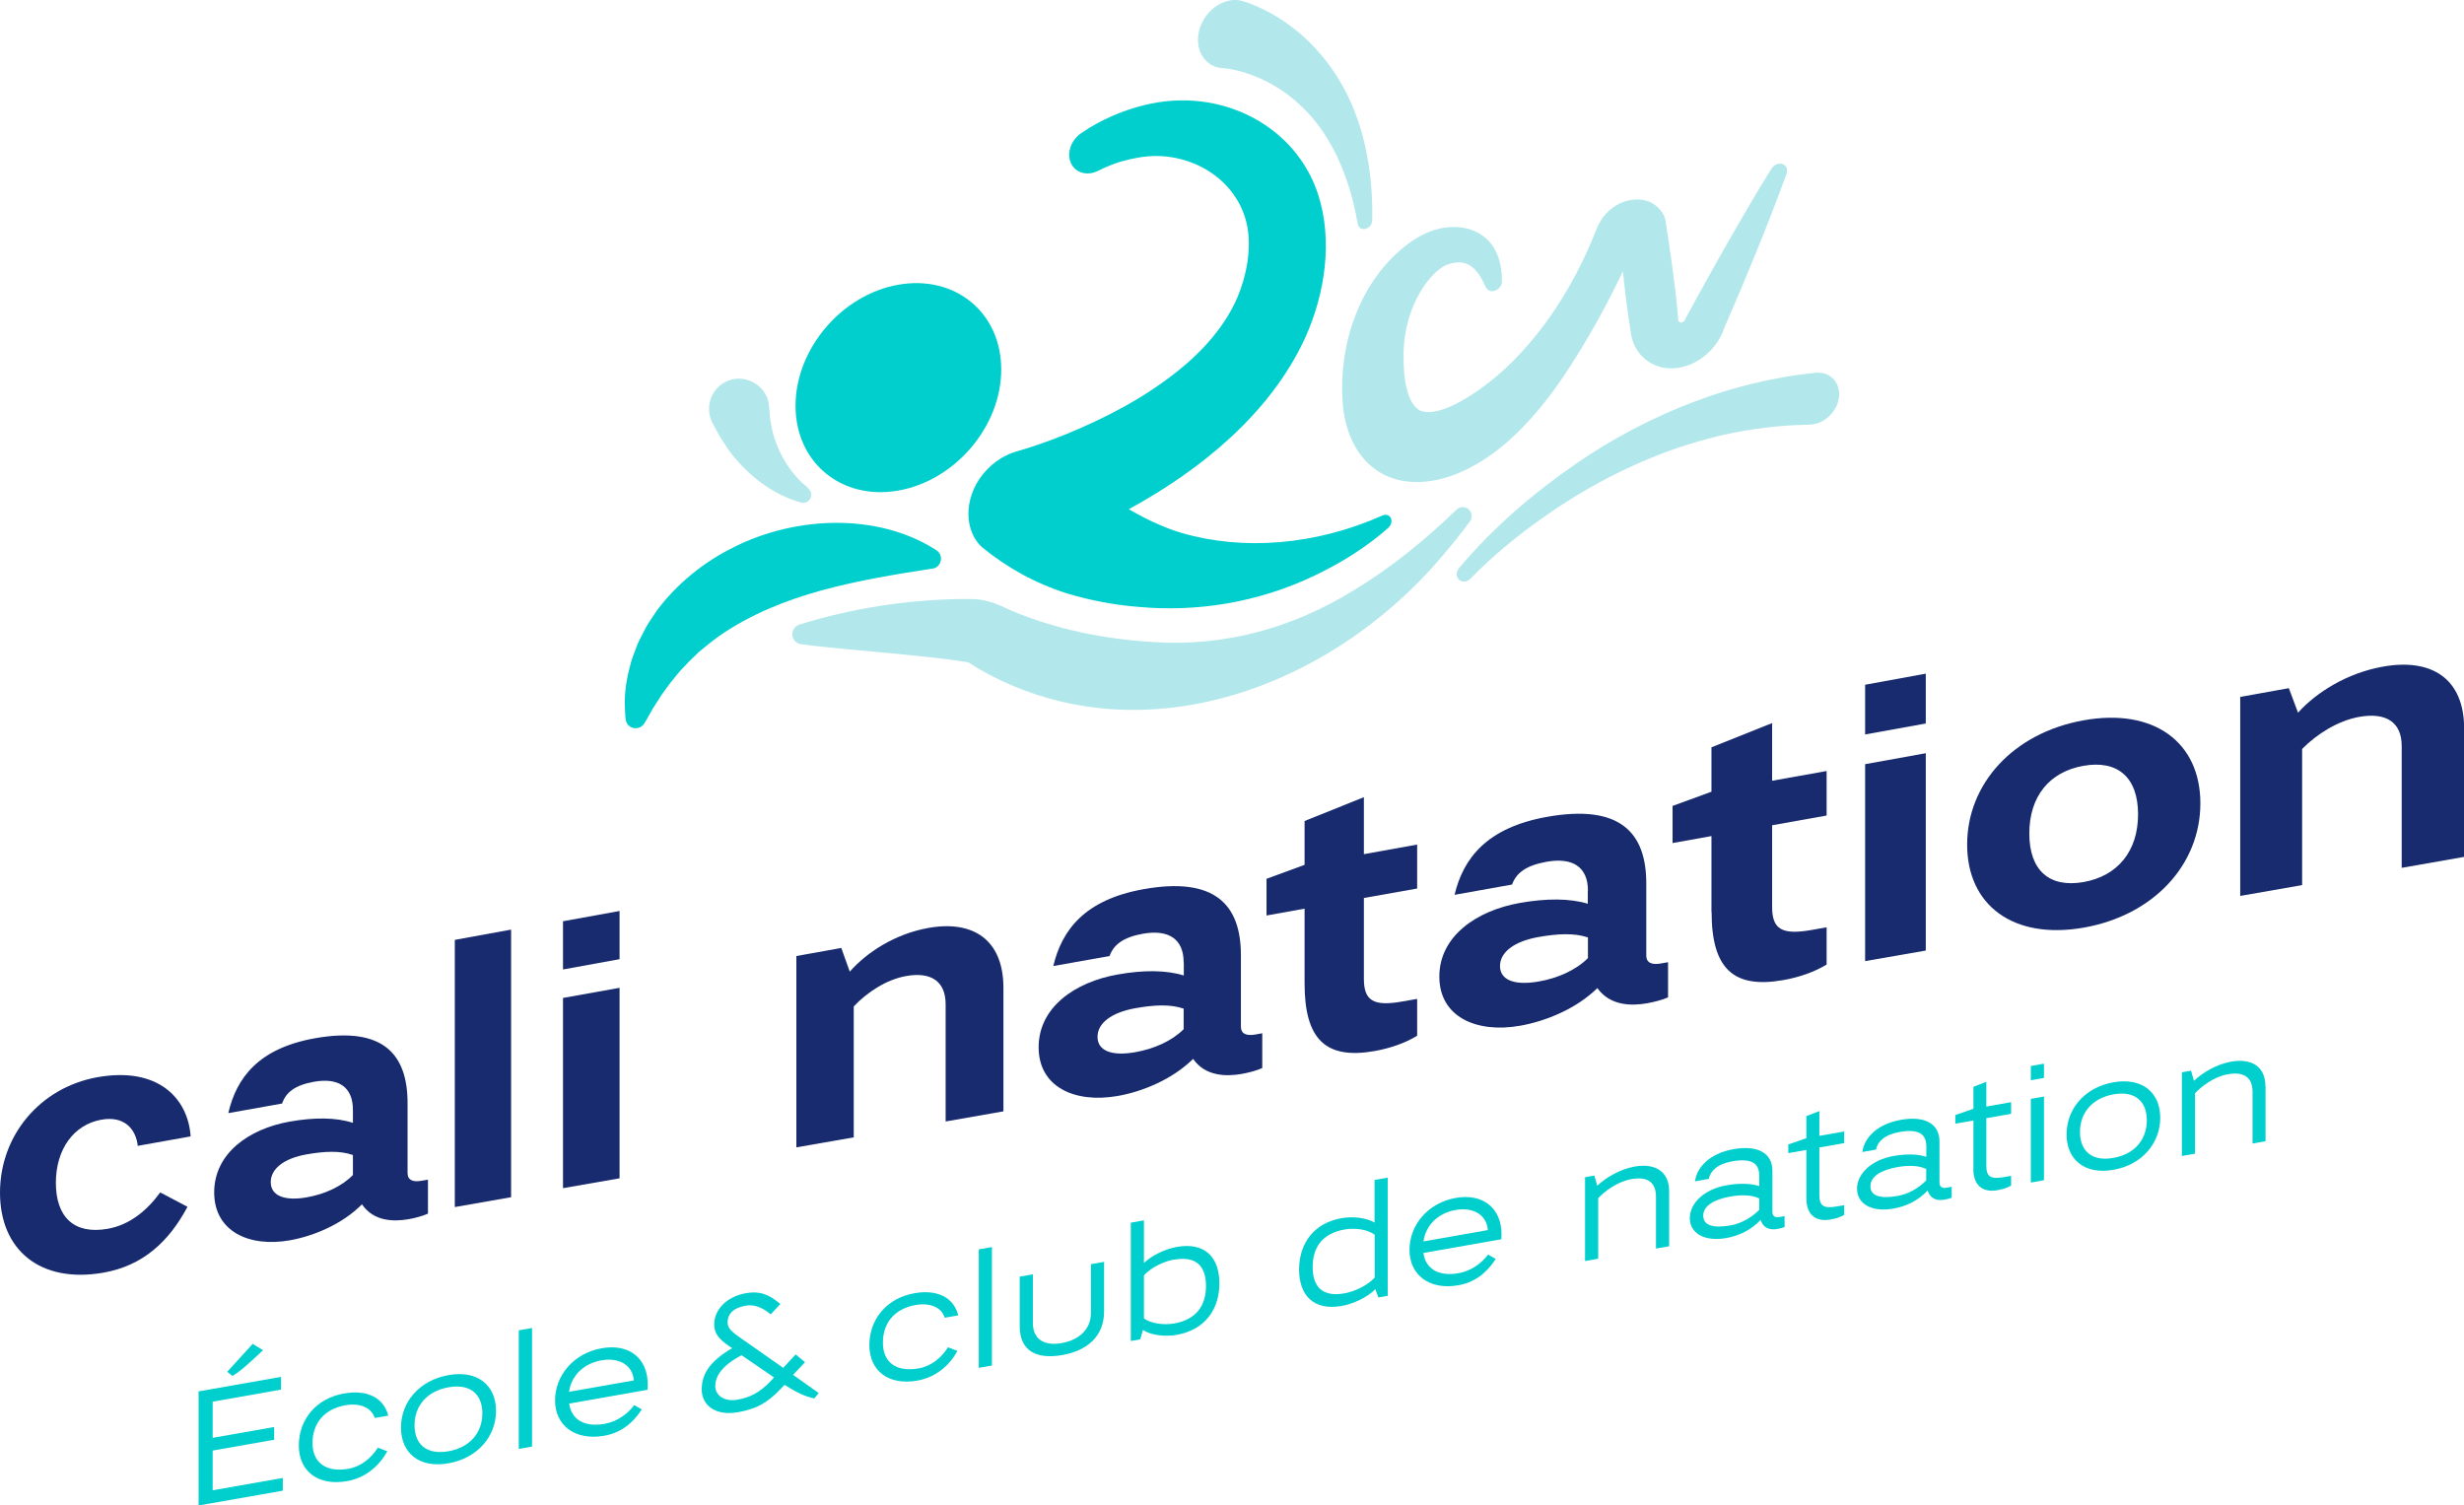 <?xml version="1.0" encoding="UTF-8"?>
<svg id="Calque_1" xmlns="http://www.w3.org/2000/svg" viewBox="0 0 179.92 109.92">
  <g>
    <g>
      <g>
        <path d="M89.14,4.97h-.01s0,0,0,0h0s.02,0,.02,0c.59.02,1.15.16,1.7.32,2.36.72,4.38,2.29,5.78,4.37.48.73.92,1.51,1.26,2.34.57,1.34.99,2.81,1.25,4.35.12.64,1.04.41,1.06-.27.07-3.43-.56-6.9-2.1-9.69-1.51-2.78-3.93-5.03-6.85-6.14-.22-.08-.46-.16-.7-.22-1.24-.22-2.58.75-2.97,2.13-.38,1.37.31,2.63,1.55,2.81h0Z" style="fill: #b2e8eb;"/>
        <path d="M58.09,29.63c0,4.15,3.36,6.92,7.51,6.19,4.15-.73,7.51-4.69,7.51-8.84,0-4.15-3.36-6.92-7.51-6.19-4.15.73-7.51,4.69-7.51,8.84Z" style="fill: #00cfcd;"/>
        <path d="M101.52,37.75c-.15-.18-.41-.2-.64-.08-4.82,2.13-10.07,2.56-14.58,1.25-.21-.07-.64-.2-.83-.27-.16-.07-.64-.25-.81-.33-.7-.29-1.4-.67-2.05-1.03-.06-.04-.12-.07-.18-.11,5.33-2.91,10.32-7.02,12.84-12.44,1.56-3.42,2.01-7.25,1.01-10.44-1.59-5.1-7.14-8.02-12.74-6.62-1.58.39-3.17,1.07-4.59,2.04-.89.61-1.15,1.8-.56,2.49h0c.41.49,1.14.6,1.8.26.51-.26,1.07-.49,1.65-.67.85-.24,1.74-.41,2.59-.41,3.17.02,6.06,2.06,6.65,5.16.3,1.6-.04,3.57-.74,5.2-.93,2.14-2.58,3.95-4.44,5.42-2.43,1.93-5.19,3.35-7.97,4.5-1.25.51-2.55.97-3.82,1.33,0,0-.43.14-.62.25-.51.24-1,.6-1.41,1.03-1.67,1.7-1.83,4.34-.37,5.68,1.81,1.48,3.86,2.63,6.2,3.37,1.65.5,3.41.84,5.17.98,4.23.4,8.74-.28,12.93-2.29,1.67-.8,3.27-1.76,4.74-2.95.22-.18.41-.34.63-.54.24-.22.3-.58.12-.79ZM75.17,40.42s.14-.04.18-.06c.04-.01.07-.03.11-.04-.1.04-.19.07-.29.1Z" style="fill: #00cfcd;"/>
        <path d="M130.23,12.01c-.28-.15-.68-.01-.88.31-.56.89-1.1,1.79-1.63,2.7-1.59,2.69-3.14,5.47-4.62,8.19l-.07.15c-.08.14-.15.16-.24.19-.08.01-.1,0-.16-.04-.08-.05-.1-.13-.09-.21l-.03-.36c-.2-2.22-.54-4.55-.88-6.73-.05-.48-.35-.87-.68-1.16-.93-.79-2.54-.59-3.56.43-.4.39-.66.85-.85,1.34-1.75,4.48-4.78,9.12-8.84,11.85-1.14.76-2.94,1.77-4.03,1.3-1-.58-1.18-2.51-1.18-3.79-.04-1.73.38-3.58,1.41-5.17.38-.59.92-1.2,1.48-1.54.07-.04.13-.07.19-.11.22-.08.46-.16.68-.18.69-.1,1.21.18,1.62.7.24.28.42.65.56.99l.1.16c.3.49,1.14.14,1.14-.49.01-.58-.07-1.13-.23-1.66-.54-1.71-2.11-2.53-4-2.25-.89.13-1.76.56-2.52,1.1-3.73,2.73-5.16,7.54-4.89,11.53.2,3.36,2.14,6.1,5.75,5.93,2.12-.1,4.23-1.22,5.99-2.67,1.96-1.65,3.53-3.67,4.88-5.77,1.21-1.88,2.3-3.8,3.28-5.77.2-.39.39-.78.57-1.17.12,1.15.26,2.33.42,3.42.04.25.13.9.17,1.13.24,1.66,1.76,2.79,3.48,2.49,1.44-.2,2.83-1.41,3.31-2.83l-.07.15c1.64-3.78,3.24-7.63,4.64-11.47.1-.28.02-.57-.23-.7Z" style="fill: #b2e8eb;"/>
      </g>
      <path d="M106.52,41.5c2.49-2.96,5.45-5.5,8.6-7.67,5.36-3.67,11.42-6,17.43-6.61,1.03-.11,1.81.65,1.74,1.69-.07,1.11-1.09,2.09-2.17,2.1-2.13.03-4.3.29-6.48.79-1.07.26-2.19.58-3.25.94-3.27,1.14-6.45,2.78-9.4,4.83-1.49,1.03-2.93,2.16-4.28,3.39-.45.41-.9.84-1.31,1.27-.6.61-1.39-.07-.86-.75h0Z" style="fill: #b2e8eb;"/>
    </g>
    <path d="M68.13,41.51c-5.39.84-11.05,1.77-15.6,4.92-.48.34-1.04.79-1.49,1.17-.46.43-.91.88-1.34,1.35-.16.17-.34.41-.49.59-.33.39-.63.83-.93,1.24-.27.45-.59.88-.83,1.35-.13.23-.26.47-.41.7-.21.34-.66.45-1.01.24-.25-.15-.35-.42-.36-.69-.03-.32-.04-.63-.05-.95-.01-.96.14-1.93.4-2.85.06-.27.19-.67.3-.93.11-.28.24-.66.37-.91,0,0,.45-.88.45-.88.22-.41.56-.87.81-1.26,1.49-2,3.48-3.6,5.72-4.69,4.46-2.21,10.32-2.47,14.57.18,0,0,.15.1.15.1.54.36.36,1.22-.28,1.33h0Z" style="fill: #00cfcd;"/>
    <path d="M58.36,45.61c3.79-1.18,7.75-1.8,11.71-1.87.19,0,.94,0,1.1.01.38.02.78.1,1.13.2.59.17,1,.4,1.49.61,3.28,1.39,6.83,2.11,10.38,2.32,5.23.35,10.15-1,14.62-3.74,2.76-1.66,5.24-3.68,7.57-5.93.26-.25.67-.24.92.02.22.23.24.58.06.83-.66.9-1.36,1.77-2.09,2.62-8.22,9.67-22.28,14.86-33.92,8.08,0,0-.2-.13-.2-.13-.16-.12-.33-.19-.39-.26,0,0-.19-.03-.19-.03-.74-.13-1.56-.22-2.31-.31-1.84-.21-4.58-.46-6.45-.63-1.09-.11-2.2-.21-3.3-.36-.76-.11-.87-1.18-.13-1.43h0Z" style="fill: #b2e8eb;"/>
    <path d="M58.51,36.7c-1.97-.54-3.67-1.82-4.96-3.39-.6-.75-1.1-1.59-1.53-2.44-.56-1.08-.14-2.41.93-2.97,1.37-.74,3.12.24,3.21,1.79,0,0,.03.4.03.4.03.53.14,1.08.27,1.6.27.96.69,1.84,1.3,2.65.33.44.71.85,1.13,1.19.08.06.15.16.21.23.37.43-.06,1.09-.6.94h0Z" style="fill: #b2e8eb;"/>
  </g>
  <g>
    <path d="M7.1,78.66c4.47-.8,6.64,1.57,6.82,4.32l-3.86.69c-.15-1.3-1.04-2.2-2.66-1.91-2.01.36-3.32,2.15-3.32,4.61s1.29,3.79,3.77,3.36c1.61-.28,2.88-1.33,3.85-2.66l1.99,1.05c-1.35,2.54-3.26,4.31-6.14,4.81-4.63.81-7.55-1.67-7.55-5.84s2.91-7.67,7.1-8.43Z" style="fill: #182b6e;"/>
    <path d="M25.77,81.04c0-1.65-1.03-2.37-2.84-2.05-1.41.25-2.06.79-2.33,1.59l-3.93.7c.6-2.58,2.2-4.72,6.29-5.46,5.01-.9,6.8,1.15,6.8,4.73v5.1c0,.53.4.68,1.01.57l.48-.08v2.48c-.38.17-.96.33-1.44.41-1.06.18-2.52.17-3.38-1.09-1.41,1.42-3.47,2.31-5.28,2.63-2.98.52-5.51-.66-5.51-3.5s2.52-4.64,5.51-5.17c1.81-.32,3.39-.31,4.62.09v-.93ZM25.77,84.34c-.96-.34-2.09-.27-3.37-.05-1.66.29-2.63,1.05-2.63,2.03s.98,1.4,2.63,1.11c1.31-.23,2.56-.8,3.37-1.63v-1.47Z" style="fill: #182b6e;"/>
    <path d="M33.21,68.63l4.11-.75v19.54l-4.11.72v-19.51Z" style="fill: #182b6e;"/>
    <path d="M41.11,67.27l4.13-.75v3.52l-4.13.75v-3.51ZM41.11,72.87l4.13-.74v13.91l-4.13.72v-13.88Z" style="fill: #182b6e;"/>
    <path d="M62.34,73.49v9.56l-4.19.73v-13.97l3.28-.59.62,1.73c1.24-1.41,3.29-2.75,5.73-3.19,3.28-.59,5.49.86,5.49,4.38v9.01l-4.22.74v-8.56c0-1.65-1.04-2.39-2.88-2.06-1.43.25-2.85,1.18-3.83,2.22Z" style="fill: #182b6e;"/>
    <path d="M86.43,70.27c0-1.69-1.08-2.42-2.97-2.09-1.47.26-2.15.82-2.44,1.63l-4.11.73c.63-2.64,2.3-4.84,6.58-5.61,5.24-.94,7.12,1.15,7.12,4.81v5.22c0,.55.42.69,1.06.58l.5-.09v2.54c-.4.18-1,.34-1.51.43-1.11.19-2.64.19-3.54-1.1-1.48,1.46-3.63,2.38-5.52,2.71-3.12.54-5.76-.65-5.76-3.56s2.64-4.76,5.76-5.31c1.89-.34,3.55-.33,4.84.07v-.95ZM86.43,73.65c-1-.34-2.18-.27-3.53-.03-1.73.31-2.76,1.08-2.76,2.09s1.02,1.43,2.76,1.12c1.37-.24,2.68-.82,3.53-1.68v-1.5Z" style="fill: #182b6e;"/>
    <path d="M95.26,71.82v-5.47l-2.78.5v-2.68l2.78-1.02v-3.2l4.33-1.74v4.16l3.89-.7v3.21l-3.89.69v5.89c0,1.59.67,2.05,2.8,1.67l1.09-.19v2.69c-.88.54-2,.92-3.12,1.12-3.54.62-5.1-.83-5.1-4.94Z" style="fill: #182b6e;"/>
    <path d="M115.95,65.03c0-1.71-1.1-2.45-3.04-2.1-1.5.27-2.2.83-2.5,1.66l-4.2.75c.64-2.67,2.35-4.9,6.73-5.69,5.36-.96,7.27,1.15,7.27,4.85v5.27c0,.55.43.7,1.08.58l.51-.09v2.57c-.41.18-1.03.34-1.54.43-1.13.2-2.7.19-3.62-1.11-1.51,1.48-3.71,2.41-5.65,2.75-3.19.56-5.89-.65-5.89-3.59s2.7-4.82,5.89-5.38c1.93-.34,3.63-.34,4.95.06v-.96ZM115.95,68.45c-1.02-.34-2.23-.27-3.6-.03-1.77.31-2.82,1.1-2.82,2.12s1.05,1.44,2.82,1.13c1.4-.24,2.74-.84,3.6-1.71v-1.52Z" style="fill: #182b6e;"/>
    <path d="M124.97,66.58v-5.53l-2.84.51v-2.71l2.84-1.04v-3.24l4.43-1.77v4.21l3.98-.71v3.25l-3.98.71v5.96c0,1.61.68,2.07,2.86,1.69l1.12-.2v2.72c-.9.55-2.04.94-3.19,1.14-3.61.63-5.21-.83-5.21-4.98Z" style="fill: #182b6e;"/>
    <path d="M136.19,50l4.43-.81v3.64l-4.43.8v-3.64ZM136.19,55.8l4.43-.8v14.41l-4.43.77v-14.38Z" style="fill: #182b6e;"/>
    <path d="M152.13,67.74c-5.13.89-8.49-1.64-8.49-6.07s3.36-8.15,8.49-9.07c5.15-.93,8.54,1.6,8.54,6.06s-3.39,8.18-8.54,9.08ZM152.13,55.92c-2.49.44-3.95,2.24-3.95,4.94s1.46,3.98,3.95,3.55c2.49-.44,3.99-2.24,3.99-4.95s-1.5-3.98-3.99-3.54Z" style="fill: #182b6e;"/>
    <path d="M168.1,54.68v9.95l-4.52.79v-14.53l3.55-.64.67,1.79c1.34-1.48,3.56-2.89,6.19-3.36,3.54-.64,5.94.85,5.94,4.52v9.37l-4.56.8v-8.9c0-1.72-1.12-2.48-3.12-2.12-1.54.28-3.08,1.25-4.15,2.34Z" style="fill: #182b6e;"/>
  </g>
  <g>
    <path d="M14.5,101.6l6.02-1.06v.93l-4.99.88v2.64l4.49-.79v.93l-4.49.79v2.9l5.12-.9v.93l-6.15,1.08v-8.32ZM19.2,98.6l-.57.53c-.9.83-1.26,1.11-1.66,1.34l-.38-.3,1.86-2.04.77.47Z" style="fill: #00cfcd;"/>
    <path d="M25.14,101.75c1.65-.29,2.88.3,3.21,1.62l-.99.17c-.22-.73-1.04-1.12-2.13-.93-1.58.28-2.41,1.34-2.41,2.76s.98,2.17,2.62,1.88c.92-.16,1.67-.78,2.15-1.54l.69.26c-.66,1.21-1.73,1.97-2.93,2.18-2.15.38-3.53-.74-3.53-2.6s1.23-3.44,3.31-3.8Z" style="fill: #00cfcd;"/>
    <path d="M32.75,100.41c2.14-.38,3.47.76,3.47,2.61s-1.33,3.45-3.47,3.83-3.47-.75-3.47-2.61,1.33-3.45,3.47-3.83ZM32.75,105.97c1.57-.28,2.47-1.35,2.47-2.77s-.91-2.18-2.47-1.9c-1.57.28-2.48,1.35-2.48,2.77s.91,2.18,2.48,1.9Z" style="fill: #00cfcd;"/>
    <path d="M37.88,97.14l.97-.17v8.66l-.97.17v-8.66Z" style="fill: #00cfcd;"/>
    <path d="M46.87,102.91c-.7,1.07-1.59,1.73-2.76,1.93-2.13.37-3.58-.76-3.58-2.58s1.36-3.45,3.4-3.81,3.37.75,3.37,2.66c0,.12,0,.25-.01.37l-5.73,1.01c.16,1.17,1.12,1.74,2.58,1.48.92-.16,1.7-.73,2.17-1.37l.56.32ZM46.28,100.8c-.08-1.14-1.1-1.69-2.35-1.47-1.31.23-2.21,1.11-2.38,2.3l4.73-.83Z" style="fill: #00cfcd;"/>
    <path d="M56.28,95.98l-.1-.08c-.54-.44-1.13-.67-1.73-.56-.92.16-1.32.61-1.32,1.23,0,.34.19.59.79,1.02l3.27,2.29.91-.98.68.57-.87.92,1.87,1.33-.31.39c-.69-.13-1.3-.43-2.18-.99l-.23.24c-1.05,1.12-1.87,1.53-3.18,1.76-1.63.29-2.64-.5-2.64-1.66,0-1.08.52-2.01,2.22-3.02l-.25-.17c-.67-.46-1.06-.87-1.06-1.56,0-1.03.85-2.02,2.31-2.28.94-.17,1.6.03,2.44.72l.08.07-.7.75ZM56.31,100.81l.21-.23-2.37-1.62c-1.4.73-1.92,1.51-1.92,2.25s.74,1.15,1.6,1c.88-.16,1.61-.47,2.48-1.4Z" style="fill: #00cfcd;"/>
    <path d="M66.78,94.43c1.64-.29,2.87.3,3.19,1.62l-.99.17c-.21-.73-1.04-1.12-2.12-.93-1.57.28-2.39,1.33-2.39,2.76s.98,2.16,2.61,1.87c.92-.16,1.67-.78,2.14-1.54l.69.26c-.65,1.21-1.73,1.96-2.92,2.17-2.14.38-3.51-.74-3.51-2.59s1.23-3.43,3.3-3.79Z" style="fill: #00cfcd;"/>
    <path d="M71.47,91.23l.96-.17v8.65l-.96.17v-8.65Z" style="fill: #00cfcd;"/>
    <path d="M79.66,95.86v-3.55l.96-.17v3.62c0,1.85-1.27,2.88-3.08,3.19s-3.08-.26-3.08-2.11v-3.62l.96-.17v3.55c0,1.27.92,1.69,2.12,1.47s2.12-.95,2.12-2.22Z" style="fill: #00cfcd;"/>
    <path d="M83.26,97.8l-.69.12v-8.64l.96-.17v3.11c.57-.55,1.56-1.02,2.4-1.17,2.04-.36,3.11.75,3.11,2.66s-1.07,3.4-3.11,3.76c-.84.15-1.9.04-2.47-.36l-.2.69ZM85.74,91.97c-.77.14-1.7.58-2.21,1.16v3.14c.51.38,1.44.5,2.21.37,1.63-.29,2.32-1.32,2.32-2.74s-.69-2.21-2.32-1.92Z" style="fill: #00cfcd;"/>
    <path d="M100.43,94.13c-.58.6-1.61,1.08-2.46,1.23-2.03.36-3.11-.75-3.11-2.66s1.08-3.4,3.11-3.75c.84-.15,1.82-.02,2.4.32v-3.11l.96-.17v8.63l-.68.12-.23-.61ZM98.17,94.44c.77-.14,1.69-.58,2.21-1.15v-3.13c-.52-.39-1.44-.52-2.21-.38-1.63.29-2.32,1.32-2.32,2.74s.69,2.21,2.32,1.92Z" style="fill: #00cfcd;"/>
    <path d="M109.22,91.93c-.7,1.07-1.58,1.72-2.74,1.92-2.11.37-3.56-.76-3.56-2.58s1.35-3.44,3.38-3.8c1.98-.35,3.34.75,3.34,2.65,0,.12,0,.25-.01.37l-5.69,1c.15,1.17,1.12,1.73,2.56,1.48.91-.16,1.68-.72,2.16-1.36l.56.32ZM108.64,89.82c-.08-1.13-1.09-1.69-2.34-1.47-1.3.23-2.19,1.11-2.36,2.3l4.7-.83Z" style="fill: #00cfcd;"/>
    <path d="M121.88,86.98v4.02l-.96.17v-3.78c0-1.02-.57-1.51-1.8-1.29-1.05.19-1.97.91-2.42,1.39v4.42l-.96.17v-6.12l.68-.12.21.74c.63-.59,1.66-1.21,2.74-1.4,1.49-.26,2.51.36,2.51,1.8Z" style="fill: #00cfcd;"/>
    <path d="M128.55,89.09c-.7.74-1.59,1.15-2.48,1.31-1.65.29-2.68-.37-2.68-1.45s1.03-2.11,2.68-2.4c.9-.16,1.75-.15,2.39.06v-.74c0-.8-.39-1.35-1.98-1.07-1.11.2-1.61.74-1.7,1.28l-1.01.18c.13-1.04,1.08-2.04,2.82-2.35,1.83-.32,2.83.34,2.83,1.58v3.01c0,.33.24.42.51.37l.38-.07v.8c-.11.05-.39.12-.54.14-.38.07-.98.05-1.21-.66ZM124.37,88.78c0,.73.79.91,1.98.7.82-.14,1.6-.61,2.11-1.14v-.83c-.57-.27-1.31-.28-2.11-.14-1.18.21-1.98.67-1.98,1.4Z" style="fill: #00cfcd;"/>
    <path d="M131.9,87.51v-3.54l-1.32.23v-.63l1.32-.46v-1.61l.95-.37v1.81l1.81-.32v.85l-1.81.32v3.47c0,.79.3,1.01,1.3.83l.51-.09v.71c-.24.15-.57.27-1.02.34-.95.17-1.74-.25-1.74-1.56Z" style="fill: #00cfcd;"/>
    <path d="M140.75,86.94c-.7.74-1.58,1.15-2.48,1.31-1.64.29-2.67-.37-2.67-1.45s1.03-2.1,2.67-2.39c.9-.16,1.75-.15,2.39.06v-.74c0-.8-.39-1.35-1.97-1.07-1.11.2-1.61.74-1.7,1.28l-1,.18c.13-1.04,1.08-2.04,2.81-2.35,1.83-.32,2.82.34,2.82,1.58v3.01c0,.33.24.42.51.37l.38-.07v.8c-.11.05-.39.12-.54.14-.38.07-.98.05-1.21-.66ZM136.58,86.63c0,.73.79.91,1.97.7.82-.14,1.6-.61,2.1-1.14v-.83c-.57-.27-1.31-.28-2.1-.14-1.18.21-1.97.67-1.97,1.4Z" style="fill: #00cfcd;"/>
    <path d="M144.1,85.36v-3.54l-1.32.23v-.63l1.32-.46v-1.6l.94-.37v1.81l1.81-.32v.85l-1.81.32v3.47c0,.79.3,1.01,1.3.83l.51-.09v.71c-.24.15-.57.26-1.02.34-.94.17-1.74-.25-1.74-1.56Z" style="fill: #00cfcd;"/>
    <path d="M148.29,77.84l.96-.17v1.04l-.96.17v-1.04ZM148.29,80.24l.96-.17v6.11l-.96.17v-6.11Z" style="fill: #00cfcd;"/>
    <path d="M154.32,79.03c2.11-.37,3.42.75,3.42,2.59s-1.31,3.43-3.42,3.8-3.42-.75-3.42-2.59,1.31-3.43,3.42-3.8ZM154.32,84.55c1.55-.27,2.44-1.34,2.44-2.75s-.9-2.17-2.44-1.89-2.44,1.34-2.44,2.75.9,2.17,2.44,1.89Z" style="fill: #00cfcd;"/>
    <path d="M165.43,79.32v4.01l-.95.17v-3.77c0-1.01-.57-1.5-1.79-1.29-1.05.18-1.96.91-2.41,1.39v4.41l-.96.17v-6.11l.67-.12.21.74c.62-.59,1.65-1.21,2.72-1.4,1.49-.26,2.5.36,2.5,1.8Z" style="fill: #00cfcd;"/>
  </g>
</svg>